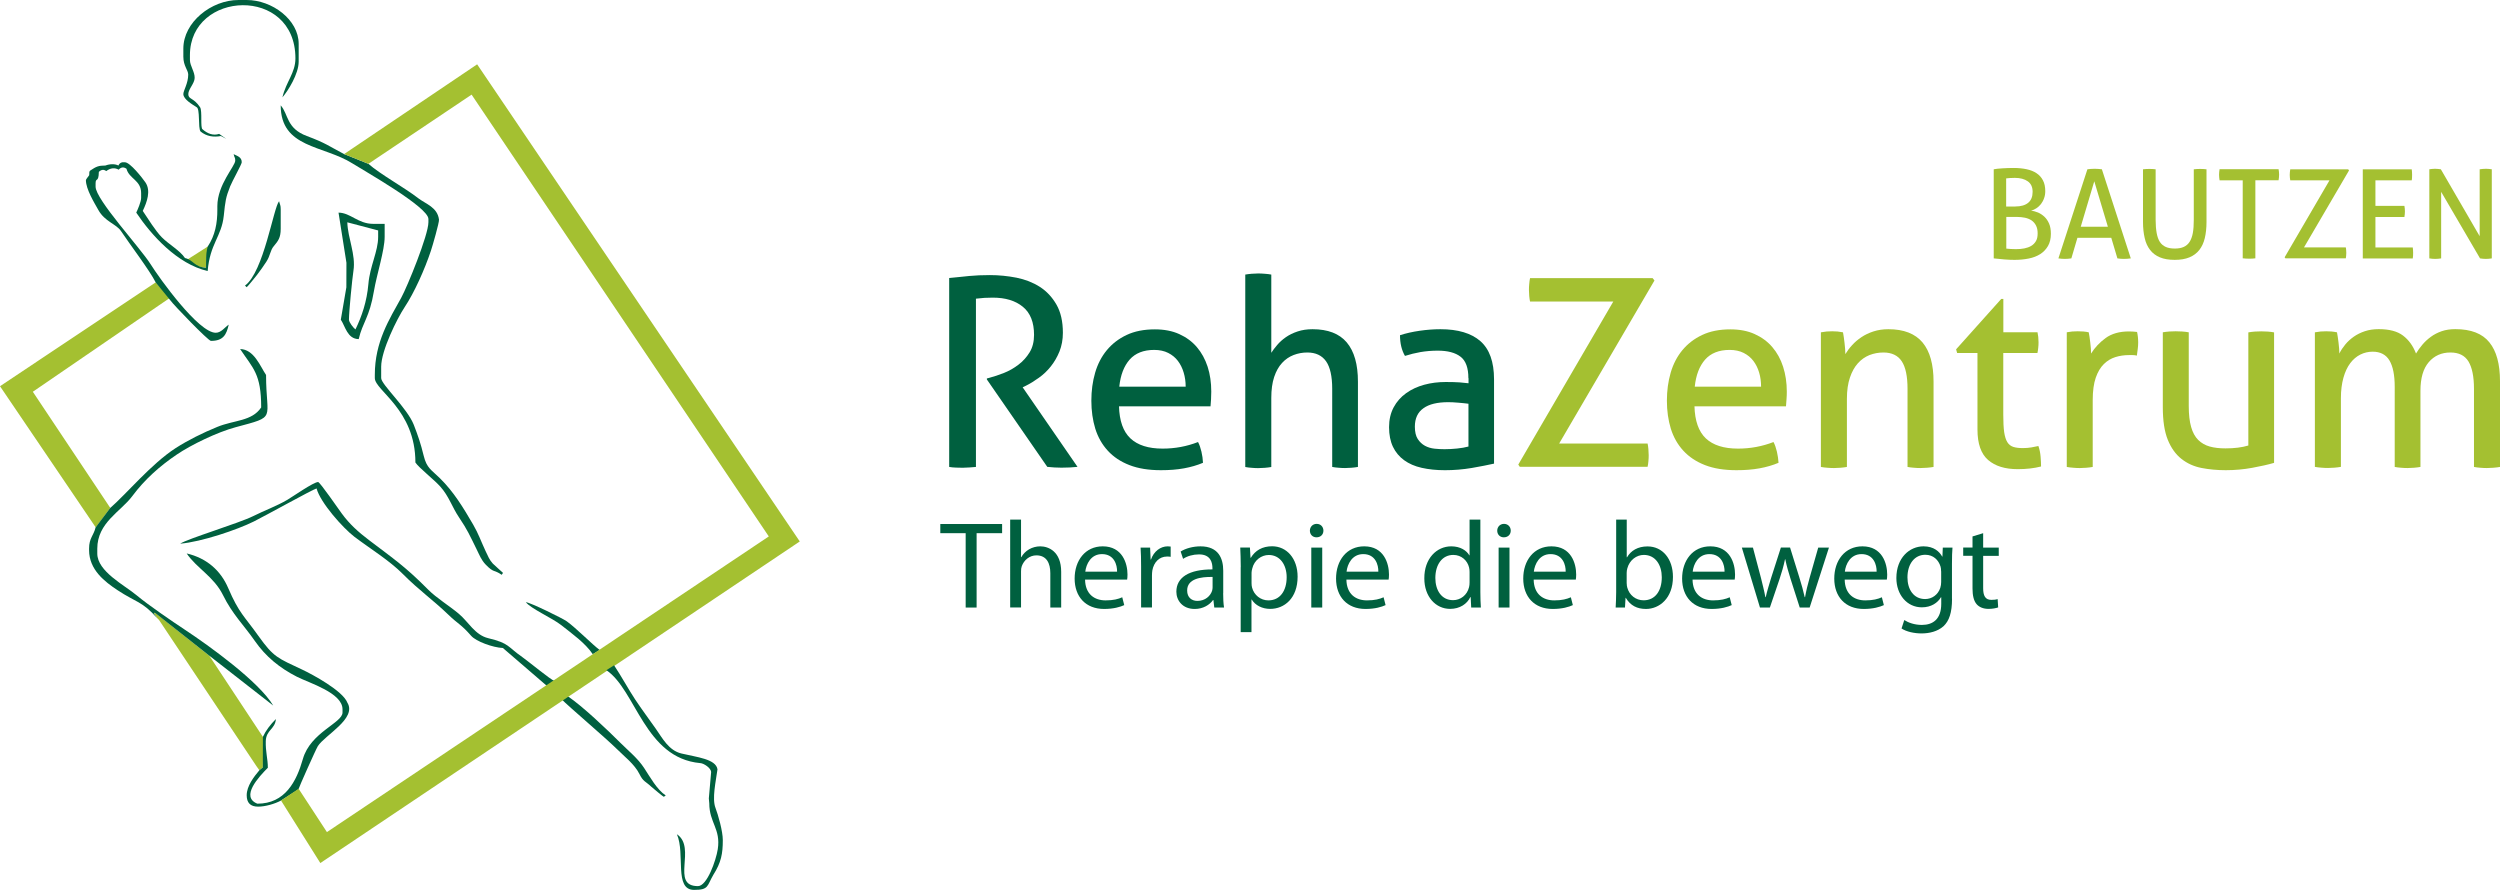 <svg xmlns:dc="http://purl.org/dc/elements/1.1/" xmlns:cc="http://creativecommons.org/ns#" xmlns:rdf="http://www.w3.org/1999/02/22-rdf-syntax-ns#" xmlns:svg="http://www.w3.org/2000/svg" xmlns="http://www.w3.org/2000/svg" xmlns:sodipodi="http://sodipodi.sourceforge.net/DTD/sodipodi-0.dtd" xmlns:inkscape="http://www.inkscape.org/namespaces/inkscape" id="Ebene_1" x="0px" y="0px" viewBox="0 0 338.16 120.37" xml:space="preserve" sodipodi:docname="Unbenannt-1.svg" width="338.16" height="120.37" inkscape:version="1.0.2 (e86c870879, 2021-01-15)"><defs id="defs151"></defs><style type="text/css" id="style2">	.st0{fill:#A4C031;}	.st1{fill:#00603F;}</style><g id="g78" transform="translate(-25.15,-28.44)">	<g id="g26">		<path class="st0" d="m 230.52,91.28 12.85,-22.05 h -11.26 c -0.05,-0.21 -0.08,-0.46 -0.11,-0.75 -0.02,-0.29 -0.04,-0.55 -0.04,-0.82 0,-0.26 0.01,-0.53 0.04,-0.82 0.02,-0.28 0.06,-0.54 0.11,-0.78 h 16.58 l 0.25,0.32 -12.89,22.05 h 11.96 c 0.05,0.21 0.08,0.47 0.11,0.76 0.02,0.3 0.04,0.57 0.04,0.83 0,0.26 -0.01,0.53 -0.04,0.82 -0.02,0.28 -0.06,0.53 -0.11,0.74 h -17.29 z" id="path4"></path>		<path class="st0" d="m 263.36,80.74 c 0,-0.66 -0.08,-1.3 -0.26,-1.9 -0.18,-0.61 -0.44,-1.13 -0.78,-1.58 -0.34,-0.45 -0.78,-0.81 -1.31,-1.08 -0.53,-0.27 -1.17,-0.41 -1.9,-0.41 -1.44,0 -2.55,0.44 -3.32,1.31 -0.77,0.88 -1.24,2.1 -1.4,3.66 z m -9.01,2.63 c 0.05,1.99 0.56,3.44 1.54,4.37 0.98,0.92 2.43,1.38 4.35,1.38 1.68,0 3.28,-0.3 4.8,-0.89 0.19,0.35 0.34,0.79 0.46,1.3 0.12,0.51 0.19,1.01 0.22,1.51 -0.78,0.33 -1.64,0.58 -2.58,0.75 -0.94,0.17 -1.97,0.25 -3.11,0.25 -1.66,0 -3.08,-0.23 -4.26,-0.69 -1.18,-0.46 -2.16,-1.11 -2.93,-1.95 -0.77,-0.84 -1.33,-1.83 -1.69,-2.98 -0.35,-1.15 -0.53,-2.41 -0.53,-3.78 0,-1.35 0.17,-2.61 0.51,-3.78 0.34,-1.17 0.87,-2.19 1.58,-3.05 0.71,-0.86 1.6,-1.55 2.68,-2.06 1.08,-0.51 2.35,-0.76 3.81,-0.76 1.26,0 2.36,0.21 3.3,0.64 0.95,0.43 1.74,1.01 2.38,1.76 0.64,0.75 1.13,1.63 1.46,2.66 0.33,1.03 0.5,2.15 0.5,3.36 0,0.33 -0.01,0.68 -0.04,1.05 -0.02,0.37 -0.05,0.68 -0.07,0.94 h -12.38 z" id="path6"></path>		<path class="st0" d="m 271.46,73.39 c 0.26,-0.05 0.51,-0.08 0.76,-0.11 0.25,-0.02 0.5,-0.03 0.76,-0.03 0.26,0 0.5,0.01 0.73,0.03 0.22,0.02 0.46,0.06 0.73,0.11 0.07,0.36 0.14,0.83 0.21,1.44 0.07,0.6 0.11,1.11 0.11,1.51 0.24,-0.4 0.54,-0.81 0.91,-1.21 0.36,-0.4 0.78,-0.76 1.26,-1.08 0.47,-0.32 1.02,-0.58 1.63,-0.78 0.62,-0.2 1.29,-0.3 2.02,-0.3 2.08,0 3.62,0.6 4.62,1.79 1,1.2 1.49,2.97 1.49,5.31 V 91.6 c -0.26,0.05 -0.56,0.08 -0.89,0.11 -0.33,0.02 -0.62,0.04 -0.89,0.04 -0.26,0 -0.55,-0.01 -0.87,-0.04 -0.32,-0.02 -0.61,-0.06 -0.87,-0.11 V 81.02 c 0,-1.68 -0.26,-2.92 -0.78,-3.71 -0.52,-0.79 -1.35,-1.19 -2.48,-1.19 -0.67,0 -1.29,0.12 -1.89,0.35 -0.59,0.24 -1.11,0.6 -1.56,1.1 -0.45,0.5 -0.81,1.14 -1.08,1.94 -0.27,0.79 -0.41,1.75 -0.41,2.86 v 9.23 c -0.26,0.05 -0.55,0.08 -0.87,0.11 -0.32,0.02 -0.61,0.04 -0.87,0.04 -0.26,0 -0.55,-0.01 -0.89,-0.04 -0.33,-0.02 -0.63,-0.06 -0.89,-0.11 V 73.39 Z" id="path8"></path>		<path class="st0" d="m 292.65,76.19 h -2.77 l -0.14,-0.5 6.11,-6.82 h 0.28 v 4.51 h 4.62 c 0.09,0.4 0.14,0.85 0.14,1.35 0,0.26 -0.01,0.51 -0.04,0.75 -0.02,0.24 -0.06,0.47 -0.11,0.71 h -4.62 v 8.31 c 0,1 0.04,1.79 0.12,2.38 0.09,0.59 0.23,1.05 0.43,1.37 0.2,0.32 0.47,0.53 0.81,0.64 0.34,0.11 0.77,0.16 1.29,0.16 0.4,0 0.78,-0.03 1.14,-0.09 0.36,-0.06 0.67,-0.13 0.96,-0.19 0.17,0.47 0.26,0.96 0.3,1.46 0.04,0.5 0.06,0.93 0.06,1.31 -0.47,0.12 -0.97,0.21 -1.49,0.27 -0.52,0.06 -1.08,0.09 -1.67,0.09 -1.71,0 -3.04,-0.41 -4,-1.24 -0.96,-0.83 -1.44,-2.2 -1.44,-4.12 V 76.19 Z" id="path10"></path>		<path class="st0" d="m 304.69,73.39 c 0.26,-0.05 0.51,-0.08 0.75,-0.11 0.24,-0.02 0.49,-0.03 0.75,-0.03 0.26,0 0.52,0.01 0.78,0.03 0.26,0.02 0.5,0.06 0.71,0.11 0.07,0.36 0.15,0.82 0.21,1.4 0.07,0.58 0.11,1.07 0.11,1.47 0.5,-0.81 1.16,-1.5 1.97,-2.1 0.82,-0.59 1.87,-0.89 3.14,-0.89 0.19,0 0.39,0.01 0.59,0.02 0.21,0.01 0.38,0.03 0.52,0.05 0.05,0.21 0.08,0.44 0.11,0.67 0.02,0.24 0.04,0.49 0.04,0.75 0,0.28 -0.02,0.58 -0.06,0.89 -0.03,0.31 -0.08,0.6 -0.12,0.89 -0.19,-0.05 -0.39,-0.07 -0.59,-0.07 h -0.48 c -0.64,0 -1.25,0.09 -1.83,0.27 -0.58,0.18 -1.1,0.49 -1.56,0.94 -0.46,0.45 -0.83,1.07 -1.1,1.85 -0.27,0.78 -0.41,1.79 -0.41,3.02 v 9.05 c -0.26,0.05 -0.55,0.08 -0.87,0.11 -0.32,0.02 -0.61,0.04 -0.87,0.04 -0.26,0 -0.55,-0.01 -0.87,-0.04 -0.32,-0.02 -0.62,-0.06 -0.9,-0.11 V 73.39 Z" id="path12"></path>		<path class="st0" d="m 317.69,73.39 c 0.26,-0.05 0.55,-0.08 0.89,-0.11 0.33,-0.02 0.62,-0.03 0.85,-0.03 0.26,0 0.56,0.01 0.89,0.03 0.33,0.02 0.63,0.06 0.89,0.11 v 9.98 c 0,1.14 0.11,2.08 0.32,2.82 0.21,0.75 0.53,1.33 0.96,1.76 0.43,0.42 0.95,0.72 1.56,0.89 0.61,0.17 1.33,0.25 2.13,0.25 1.21,0 2.24,-0.13 3.09,-0.39 V 73.4 c 0.26,-0.05 0.55,-0.08 0.87,-0.11 0.32,-0.02 0.61,-0.03 0.87,-0.03 0.26,0 0.55,0.01 0.87,0.03 0.32,0.02 0.61,0.06 0.87,0.11 v 17.65 c -0.83,0.24 -1.81,0.46 -2.96,0.67 -1.15,0.21 -2.34,0.32 -3.57,0.32 -1.16,0 -2.25,-0.1 -3.28,-0.3 -1.03,-0.2 -1.94,-0.61 -2.72,-1.23 -0.78,-0.61 -1.4,-1.48 -1.85,-2.59 -0.45,-1.11 -0.67,-2.58 -0.67,-4.4 V 73.39 Z" id="path14"></path>		<path class="st0" d="m 338.28,73.39 c 0.26,-0.05 0.51,-0.08 0.76,-0.11 0.25,-0.02 0.5,-0.03 0.76,-0.03 0.26,0 0.5,0.01 0.73,0.03 0.23,0.02 0.47,0.06 0.73,0.11 0.07,0.36 0.14,0.82 0.21,1.4 0.07,0.58 0.11,1.07 0.11,1.47 0.21,-0.43 0.48,-0.83 0.8,-1.22 0.32,-0.39 0.7,-0.74 1.14,-1.05 0.44,-0.31 0.94,-0.56 1.51,-0.75 0.57,-0.19 1.2,-0.28 1.88,-0.28 1.42,0 2.52,0.29 3.28,0.87 0.77,0.58 1.36,1.39 1.76,2.43 0.24,-0.4 0.53,-0.81 0.87,-1.21 0.34,-0.4 0.73,-0.76 1.15,-1.06 0.42,-0.31 0.91,-0.56 1.45,-0.75 0.55,-0.19 1.16,-0.28 1.85,-0.28 2.11,0 3.64,0.59 4.6,1.78 0.96,1.18 1.44,2.94 1.44,5.25 V 91.6 c -0.26,0.05 -0.56,0.08 -0.89,0.11 -0.33,0.02 -0.63,0.04 -0.89,0.04 -0.26,0 -0.55,-0.01 -0.87,-0.04 -0.32,-0.02 -0.61,-0.06 -0.87,-0.11 V 81.02 c 0,-1.63 -0.25,-2.86 -0.74,-3.68 -0.5,-0.82 -1.31,-1.22 -2.45,-1.22 -1.21,0 -2.18,0.44 -2.93,1.31 -0.75,0.88 -1.12,2.16 -1.12,3.87 v 10.3 c -0.26,0.05 -0.55,0.08 -0.87,0.11 -0.32,0.02 -0.61,0.04 -0.87,0.04 -0.26,0 -0.55,-0.01 -0.87,-0.04 -0.32,-0.02 -0.61,-0.06 -0.87,-0.11 V 80.77 c 0,-1.59 -0.24,-2.77 -0.71,-3.57 -0.47,-0.79 -1.23,-1.19 -2.27,-1.19 -0.59,0 -1.15,0.13 -1.67,0.39 -0.52,0.26 -0.98,0.65 -1.37,1.17 -0.39,0.52 -0.7,1.18 -0.92,1.97 -0.22,0.79 -0.34,1.71 -0.34,2.75 v 9.3 c -0.26,0.05 -0.55,0.08 -0.87,0.11 -0.32,0.02 -0.61,0.04 -0.87,0.04 -0.26,0 -0.56,-0.01 -0.89,-0.04 -0.33,-0.02 -0.63,-0.06 -0.89,-0.11 v -18.2 z" id="path16"></path>		<path class="st1" d="m 153.58,66.04 c 0.52,-0.05 0.99,-0.1 1.42,-0.14 0.43,-0.05 0.85,-0.09 1.26,-0.13 0.41,-0.04 0.84,-0.07 1.3,-0.09 0.45,-0.02 0.95,-0.03 1.49,-0.03 1.21,0 2.4,0.12 3.59,0.35 1.18,0.24 2.24,0.65 3.16,1.24 0.92,0.59 1.67,1.39 2.25,2.4 0.58,1.01 0.87,2.28 0.87,3.82 0,0.92 -0.16,1.76 -0.46,2.52 -0.31,0.76 -0.7,1.43 -1.17,2.02 -0.47,0.59 -1.01,1.11 -1.62,1.54 -0.61,0.44 -1.19,0.8 -1.76,1.08 l -0.43,0.21 7.42,10.76 c -0.64,0.07 -1.36,0.11 -2.17,0.11 -0.64,0 -1.28,-0.04 -1.92,-0.11 l -8.17,-11.82 v -0.14 l 0.28,-0.07 c 0.64,-0.17 1.31,-0.39 2.02,-0.67 0.71,-0.28 1.37,-0.66 1.97,-1.12 0.61,-0.46 1.11,-1.02 1.51,-1.67 0.4,-0.65 0.6,-1.44 0.6,-2.36 0,-1.71 -0.5,-2.97 -1.51,-3.8 -1.01,-0.83 -2.36,-1.24 -4.07,-1.24 -0.4,0 -0.77,0.01 -1.12,0.03 -0.34,0.02 -0.73,0.06 -1.16,0.11 V 91.6 c -0.26,0.02 -0.55,0.05 -0.87,0.07 -0.32,0.02 -0.62,0.04 -0.91,0.04 -0.28,0 -0.59,0 -0.92,-0.02 -0.33,-0.01 -0.64,-0.04 -0.92,-0.09 V 66.04 Z" id="path18"></path>		<path class="st1" d="m 185.53,80.74 c 0,-0.66 -0.09,-1.3 -0.27,-1.9 -0.18,-0.61 -0.44,-1.13 -0.78,-1.58 -0.34,-0.45 -0.78,-0.81 -1.31,-1.08 -0.53,-0.27 -1.17,-0.41 -1.9,-0.41 -1.44,0 -2.55,0.44 -3.32,1.31 -0.77,0.88 -1.24,2.1 -1.4,3.66 z m -9.02,2.63 c 0.05,1.99 0.56,3.44 1.55,4.37 0.98,0.92 2.43,1.38 4.35,1.38 1.68,0 3.28,-0.3 4.79,-0.89 0.19,0.35 0.34,0.79 0.46,1.3 0.12,0.51 0.19,1.01 0.21,1.51 -0.78,0.33 -1.64,0.58 -2.58,0.75 -0.93,0.17 -1.97,0.25 -3.11,0.25 -1.66,0 -3.08,-0.23 -4.26,-0.69 -1.19,-0.46 -2.16,-1.11 -2.93,-1.95 -0.77,-0.84 -1.33,-1.83 -1.69,-2.98 -0.35,-1.15 -0.53,-2.41 -0.53,-3.78 0,-1.35 0.17,-2.61 0.51,-3.78 0.34,-1.17 0.87,-2.19 1.58,-3.05 0.71,-0.86 1.6,-1.55 2.68,-2.06 1.08,-0.51 2.35,-0.76 3.82,-0.76 1.25,0 2.36,0.21 3.3,0.64 0.95,0.43 1.74,1.01 2.38,1.76 0.64,0.75 1.12,1.63 1.46,2.66 0.33,1.03 0.49,2.15 0.49,3.36 0,0.33 -0.01,0.68 -0.03,1.05 -0.02,0.37 -0.05,0.68 -0.07,0.94 h -12.38 z" id="path20"></path>		<path class="st1" d="m 193.59,65.58 c 0.26,-0.05 0.55,-0.08 0.87,-0.11 0.32,-0.02 0.61,-0.04 0.87,-0.04 0.26,0 0.55,0.01 0.89,0.04 0.33,0.02 0.63,0.06 0.89,0.11 v 10.58 c 0.21,-0.33 0.48,-0.69 0.8,-1.06 0.32,-0.38 0.71,-0.73 1.17,-1.05 0.46,-0.32 0.99,-0.58 1.6,-0.78 0.6,-0.2 1.27,-0.3 2.01,-0.3 2.08,0 3.63,0.6 4.63,1.79 1.01,1.2 1.51,2.97 1.51,5.31 V 91.6 c -0.26,0.05 -0.55,0.08 -0.87,0.11 -0.32,0.02 -0.61,0.04 -0.87,0.04 -0.26,0 -0.55,-0.01 -0.87,-0.04 -0.32,-0.02 -0.61,-0.06 -0.87,-0.11 V 81.02 c 0,-1.68 -0.28,-2.92 -0.83,-3.71 -0.56,-0.79 -1.4,-1.19 -2.54,-1.19 -0.64,0 -1.25,0.11 -1.85,0.34 -0.59,0.23 -1.11,0.58 -1.56,1.07 -0.45,0.48 -0.81,1.12 -1.07,1.9 -0.26,0.78 -0.39,1.73 -0.39,2.84 v 9.34 c -0.26,0.05 -0.56,0.08 -0.89,0.11 -0.33,0.02 -0.63,0.04 -0.89,0.04 -0.24,0 -0.52,-0.01 -0.85,-0.04 -0.33,-0.02 -0.63,-0.06 -0.89,-0.11 z" id="path22"></path>		<path class="st1" d="m 223.77,83.05 c -0.35,-0.05 -0.8,-0.09 -1.35,-0.14 -0.54,-0.05 -1.01,-0.07 -1.38,-0.07 -1.47,0 -2.59,0.27 -3.35,0.82 -0.77,0.54 -1.16,1.37 -1.16,2.49 0,0.71 0.13,1.27 0.39,1.67 0.26,0.4 0.59,0.71 0.98,0.92 0.39,0.21 0.82,0.34 1.3,0.39 0.47,0.05 0.92,0.07 1.35,0.07 0.54,0 1.11,-0.03 1.69,-0.09 0.58,-0.06 1.09,-0.15 1.54,-0.27 v -5.79 z m 0,-3.45 c 0,-1.4 -0.35,-2.37 -1.06,-2.91 -0.71,-0.55 -1.74,-0.82 -3.09,-0.82 -0.83,0 -1.6,0.07 -2.32,0.19 -0.72,0.13 -1.43,0.3 -2.11,0.52 -0.45,-0.78 -0.67,-1.71 -0.67,-2.8 0.8,-0.26 1.69,-0.46 2.66,-0.6 0.97,-0.14 1.91,-0.21 2.81,-0.21 2.37,0 4.17,0.54 5.4,1.61 1.23,1.08 1.85,2.8 1.85,5.17 v 11.4 c -0.83,0.19 -1.83,0.38 -3.02,0.59 -1.19,0.2 -2.39,0.3 -3.62,0.3 -1.16,0 -2.21,-0.11 -3.14,-0.32 -0.94,-0.21 -1.73,-0.56 -2.38,-1.03 -0.65,-0.47 -1.16,-1.08 -1.51,-1.81 -0.35,-0.73 -0.53,-1.62 -0.53,-2.66 0,-1.02 0.21,-1.91 0.62,-2.68 0.41,-0.77 0.98,-1.41 1.69,-1.92 0.71,-0.51 1.53,-0.89 2.45,-1.14 0.92,-0.25 1.89,-0.37 2.91,-0.37 0.76,0 1.38,0.02 1.86,0.05 0.48,0.04 0.89,0.08 1.22,0.12 V 79.6 Z" id="path24"></path>	</g>	<polygon class="st1" points="157.25,110.62 155.77,110.62 155.77,100.56 152.34,100.56 152.34,99.32 160.7,99.32 160.7,100.56 157.25,100.56 " id="polygon28"></polygon>	<g id="g76">		<path class="st1" d="m 161.79,98.72 h 1.47 v 5.08 h 0.04 c 0.23,-0.42 0.6,-0.8 1.05,-1.06 0.44,-0.25 0.96,-0.4 1.51,-0.4 1.09,0 2.83,0.67 2.83,3.45 v 4.83 h -1.47 v -4.66 c 0,-1.31 -0.49,-2.4 -1.88,-2.4 -0.96,0 -1.69,0.67 -1.98,1.46 -0.08,0.22 -0.1,0.44 -0.1,0.7 v 4.89 h -1.47 z" id="path30"></path>		<path class="st1" d="m 176.25,105.77 c 0.02,-0.92 -0.39,-2.38 -2.04,-2.38 -1.51,0 -2.14,1.36 -2.26,2.38 z m -4.33,1.06 c 0.03,2 1.29,2.82 2.78,2.82 1.06,0 1.71,-0.18 2.25,-0.42 l 0.27,1.06 c -0.52,0.24 -1.43,0.52 -2.72,0.52 -2.5,0 -3.99,-1.66 -3.99,-4.11 0,-2.45 1.44,-4.36 3.8,-4.36 2.66,0 3.35,2.31 3.35,3.81 0,0.3 -0.02,0.52 -0.05,0.69 h -5.69 z" id="path32"></path>		<path class="st1" d="m 179.5,105.04 c 0,-0.96 -0.02,-1.78 -0.07,-2.53 h 1.29 l 0.07,1.61 h 0.05 c 0.37,-1.09 1.27,-1.78 2.26,-1.78 0.15,0 0.27,0.02 0.4,0.03 v 1.39 c -0.15,-0.04 -0.3,-0.04 -0.5,-0.04 -1.04,0 -1.78,0.77 -1.98,1.88 -0.03,0.2 -0.05,0.46 -0.05,0.69 v 4.32 h -1.47 z" id="path34"></path>		<path class="st1" d="m 189.17,106.48 c -1.61,-0.03 -3.44,0.25 -3.44,1.83 0,0.97 0.64,1.41 1.38,1.41 1.07,0 1.76,-0.67 1.99,-1.36 0.05,-0.17 0.07,-0.34 0.07,-0.47 z m 1.43,2.2 c 0,0.7 0.03,1.39 0.12,1.94 h -1.32 l -0.12,-1.02 h -0.05 c -0.45,0.64 -1.32,1.21 -2.48,1.21 -1.64,0 -2.48,-1.15 -2.48,-2.33 0,-1.96 1.74,-3.03 4.88,-3.02 v -0.17 c 0,-0.65 -0.18,-1.88 -1.84,-1.86 -0.77,0 -1.56,0.22 -2.13,0.6 l -0.33,-0.99 c 0.67,-0.42 1.66,-0.7 2.68,-0.7 2.48,0 3.08,1.69 3.08,3.3 v 3.04 z" id="path36"></path>		<path class="st1" d="m 194.44,107.32 c 0,0.22 0.02,0.42 0.07,0.6 0.27,1.02 1.16,1.73 2.21,1.73 1.56,0 2.47,-1.28 2.47,-3.14 0,-1.61 -0.86,-3 -2.42,-3 -1,0 -1.96,0.7 -2.23,1.81 -0.05,0.18 -0.1,0.4 -0.1,0.59 z m -1.46,-2.17 c 0,-1.04 -0.04,-1.88 -0.07,-2.65 h 1.31 l 0.08,1.39 h 0.04 c 0.59,-0.99 1.56,-1.56 2.88,-1.56 1.98,0 3.45,1.66 3.45,4.11 0,2.92 -1.79,4.36 -3.71,4.36 -1.07,0 -2.01,-0.47 -2.5,-1.27 h -0.03 v 4.41 h -1.46 v -8.79 z" id="path38"></path>		<path class="st1" d="M 202.52,102.51 H 204 v 8.11 h -1.48 z m 1.64,-2.29 c 0,0.5 -0.35,0.9 -0.94,0.9 -0.54,0 -0.89,-0.4 -0.89,-0.9 0,-0.5 0.37,-0.92 0.92,-0.92 0.55,0 0.91,0.41 0.91,0.92" id="path40"></path>		<path class="st1" d="m 211.59,105.77 c 0.02,-0.92 -0.39,-2.38 -2.04,-2.38 -1.51,0 -2.15,1.36 -2.26,2.38 z m -4.32,1.06 c 0.03,2 1.29,2.82 2.78,2.82 1.06,0 1.71,-0.18 2.25,-0.42 l 0.27,1.06 c -0.52,0.24 -1.42,0.52 -2.71,0.52 -2.5,0 -3.99,-1.66 -3.99,-4.11 0,-2.45 1.44,-4.36 3.81,-4.36 2.66,0 3.35,2.31 3.35,3.81 0,0.3 -0.02,0.52 -0.05,0.69 h -5.71 z" id="path42"></path>		<path class="st1" d="m 223.93,105.81 c 0,-0.19 -0.02,-0.44 -0.07,-0.62 -0.22,-0.92 -1.02,-1.69 -2.13,-1.69 -1.53,0 -2.43,1.34 -2.43,3.12 0,1.64 0.82,3 2.4,3 0.99,0 1.9,-0.67 2.16,-1.76 0.05,-0.2 0.07,-0.4 0.07,-0.64 z m 1.46,-7.09 v 9.81 c 0,0.72 0.03,1.54 0.07,2.09 h -1.31 l -0.07,-1.41 h -0.05 c -0.43,0.91 -1.41,1.59 -2.73,1.59 -1.96,0 -3.49,-1.66 -3.49,-4.12 -0.02,-2.7 1.68,-4.34 3.64,-4.34 1.26,0 2.08,0.58 2.45,1.22 h 0.03 v -4.84 z" id="path44"></path>		<path class="st1" d="m 227.86,102.51 h 1.47 v 8.11 h -1.47 z m 1.64,-2.29 c 0,0.5 -0.35,0.9 -0.94,0.9 -0.54,0 -0.89,-0.4 -0.89,-0.9 0,-0.5 0.37,-0.92 0.92,-0.92 0.54,0 0.91,0.41 0.91,0.92" id="path46"></path>		<path class="st1" d="m 236.93,105.77 c 0.02,-0.92 -0.39,-2.38 -2.05,-2.38 -1.51,0 -2.14,1.36 -2.26,2.38 z m -4.33,1.06 c 0.03,2 1.29,2.82 2.78,2.82 1.06,0 1.71,-0.18 2.25,-0.42 l 0.27,1.06 c -0.52,0.24 -1.42,0.52 -2.72,0.52 -2.5,0 -3.99,-1.66 -3.99,-4.11 0,-2.45 1.44,-4.36 3.81,-4.36 2.67,0 3.35,2.31 3.35,3.81 0,0.3 -0.02,0.52 -0.05,0.69 h -5.7 z" id="path48"></path>		<path class="st1" d="m 245.19,107.37 c 0,0.18 0.02,0.37 0.07,0.54 0.27,1.02 1.14,1.73 2.21,1.73 1.56,0 2.46,-1.26 2.46,-3.12 0,-1.63 -0.84,-3.02 -2.43,-3.02 -0.99,0 -1.93,0.7 -2.23,1.81 -0.05,0.18 -0.09,0.39 -0.09,0.62 v 1.44 z m -1.46,-8.65 h 1.46 v 5.1 h 0.04 c 0.52,-0.9 1.46,-1.47 2.77,-1.47 2.03,0 3.44,1.68 3.44,4.12 0,2.9 -1.84,4.34 -3.65,4.34 -1.18,0 -2.11,-0.45 -2.73,-1.51 h -0.03 l -0.08,1.32 h -1.26 c 0.03,-0.55 0.07,-1.37 0.07,-2.09 v -9.81 z" id="path50"></path>		<path class="st1" d="m 258.42,105.77 c 0.02,-0.92 -0.39,-2.38 -2.05,-2.38 -1.51,0 -2.15,1.36 -2.26,2.38 z m -4.33,1.06 c 0.03,2 1.29,2.82 2.78,2.82 1.06,0 1.71,-0.18 2.25,-0.42 l 0.27,1.06 c -0.52,0.24 -1.43,0.52 -2.72,0.52 -2.5,0 -3.99,-1.66 -3.99,-4.11 0,-2.45 1.44,-4.36 3.81,-4.36 2.67,0 3.35,2.31 3.35,3.81 0,0.3 -0.02,0.52 -0.05,0.69 h -5.7 z" id="path52"></path>		<path class="st1" d="m 262.26,102.51 1.09,4.12 c 0.22,0.91 0.44,1.74 0.59,2.58 h 0.05 c 0.18,-0.82 0.46,-1.69 0.72,-2.57 l 1.33,-4.14 h 1.24 l 1.26,4.06 c 0.3,0.97 0.54,1.83 0.72,2.65 h 0.05 c 0.14,-0.82 0.35,-1.68 0.62,-2.63 l 1.16,-4.07 h 1.45 l -2.61,8.11 h -1.34 l -1.24,-3.87 c -0.28,-0.91 -0.52,-1.71 -0.72,-2.67 h -0.03 c -0.2,0.97 -0.45,1.81 -0.74,2.68 l -1.31,3.86 h -1.34 l -2.45,-8.11 z" id="path54"></path>		<path class="st1" d="m 278.99,105.77 c 0.02,-0.92 -0.39,-2.38 -2.04,-2.38 -1.51,0 -2.15,1.36 -2.26,2.38 z m -4.32,1.06 c 0.03,2 1.29,2.82 2.78,2.82 1.06,0 1.71,-0.18 2.25,-0.42 l 0.27,1.06 c -0.52,0.24 -1.43,0.52 -2.72,0.52 -2.5,0 -3.99,-1.66 -3.99,-4.11 0,-2.45 1.44,-4.36 3.81,-4.36 2.67,0 3.35,2.31 3.35,3.81 0,0.3 -0.02,0.52 -0.05,0.69 h -5.7 z" id="path56"></path>		<path class="st1" d="m 287.71,105.71 c 0,-0.25 -0.02,-0.47 -0.08,-0.65 -0.27,-0.87 -0.97,-1.58 -2.06,-1.58 -1.41,0 -2.41,1.19 -2.41,3.07 0,1.59 0.82,2.92 2.39,2.92 0.92,0 1.74,-0.57 2.05,-1.51 0.08,-0.25 0.12,-0.54 0.12,-0.79 v -1.46 z m 1.48,3.72 c 0,1.88 -0.39,3 -1.16,3.72 -0.81,0.72 -1.94,0.97 -2.97,0.97 -0.97,0 -2.05,-0.23 -2.7,-0.67 l 0.37,-1.14 c 0.54,0.35 1.38,0.66 2.38,0.66 1.51,0 2.62,-0.79 2.62,-2.85 v -0.89 h -0.04 c -0.44,0.75 -1.32,1.36 -2.58,1.36 -2.01,0 -3.45,-1.71 -3.45,-3.96 0,-2.75 1.79,-4.29 3.67,-4.29 1.41,0 2.16,0.72 2.53,1.39 h 0.03 l 0.05,-1.22 h 1.31 c -0.05,0.57 -0.07,1.24 -0.07,2.21 v 4.71 z" id="path58"></path>		<path class="st1" d="m 293.4,100.56 v 1.95 h 2.11 v 1.12 H 293.4 V 108 c 0,1.01 0.28,1.58 1.1,1.58 0.4,0 0.64,-0.03 0.86,-0.1 l 0.07,1.12 c -0.29,0.1 -0.74,0.2 -1.31,0.2 -0.69,0 -1.24,-0.23 -1.59,-0.62 -0.4,-0.45 -0.57,-1.18 -0.57,-2.13 v -4.43 h -1.26 v -1.12 h 1.26 V 101 Z" id="path60"></path>		<path class="st0" d="m 296.53,62.07 c 0.16,0.02 0.36,0.04 0.6,0.05 0.24,0.01 0.47,0.02 0.71,0.02 0.41,0 0.79,-0.03 1.13,-0.1 0.35,-0.07 0.66,-0.18 0.93,-0.34 0.27,-0.16 0.48,-0.38 0.64,-0.65 0.16,-0.27 0.23,-0.62 0.23,-1.05 0,-0.41 -0.07,-0.76 -0.22,-1.05 -0.14,-0.28 -0.34,-0.51 -0.59,-0.69 -0.25,-0.17 -0.55,-0.29 -0.9,-0.37 -0.35,-0.07 -0.72,-0.11 -1.12,-0.11 h -1.41 z m 1.22,-5.7 c 0.76,0 1.34,-0.17 1.74,-0.5 0.4,-0.33 0.6,-0.82 0.6,-1.48 0,-0.64 -0.21,-1.11 -0.65,-1.42 -0.43,-0.31 -1.02,-0.47 -1.75,-0.47 -0.22,0 -0.44,0.01 -0.65,0.02 -0.21,0.01 -0.39,0.03 -0.53,0.05 v 3.81 h 1.24 z m -2.92,-5.03 c 0.28,-0.06 0.67,-0.1 1.17,-0.13 0.5,-0.03 1.01,-0.05 1.53,-0.05 0.64,0 1.22,0.06 1.74,0.17 0.52,0.11 0.98,0.29 1.35,0.54 0.38,0.25 0.67,0.58 0.87,0.97 0.21,0.4 0.31,0.88 0.31,1.45 0,0.35 -0.05,0.67 -0.16,0.96 -0.1,0.3 -0.25,0.56 -0.42,0.79 -0.18,0.23 -0.39,0.42 -0.62,0.57 -0.23,0.15 -0.47,0.26 -0.72,0.33 0.31,0.03 0.63,0.12 0.95,0.25 0.32,0.14 0.6,0.33 0.86,0.57 0.26,0.25 0.47,0.56 0.63,0.93 0.16,0.37 0.24,0.83 0.24,1.37 0,0.65 -0.13,1.2 -0.39,1.65 -0.26,0.45 -0.61,0.82 -1.05,1.1 -0.44,0.28 -0.96,0.48 -1.56,0.6 -0.6,0.12 -1.24,0.18 -1.92,0.18 -0.43,0 -0.89,-0.02 -1.39,-0.06 -0.5,-0.04 -0.98,-0.09 -1.42,-0.14 z" id="path62"></path>		<path class="st0" d="m 306.6,59.11 h 3.67 l -1.84,-6.15 z m 4.13,1.5 h -4.58 l -0.82,2.78 c -0.15,0.02 -0.29,0.04 -0.44,0.05 -0.15,0.01 -0.29,0.02 -0.44,0.02 -0.15,0 -0.31,-0.01 -0.46,-0.02 -0.15,-0.01 -0.29,-0.03 -0.41,-0.05 l 3.92,-12.05 c 0.15,-0.02 0.3,-0.04 0.47,-0.05 0.17,-0.01 0.34,-0.02 0.52,-0.02 0.16,0 0.32,0.01 0.49,0.02 0.16,0.01 0.33,0.03 0.48,0.05 l 3.91,12.05 c -0.13,0.02 -0.28,0.04 -0.45,0.05 -0.17,0.01 -0.33,0.02 -0.49,0.02 -0.14,0 -0.29,-0.01 -0.45,-0.02 -0.15,-0.01 -0.29,-0.03 -0.42,-0.05 z" id="path64"></path>		<path class="st0" d="m 315.02,51.34 c 0.27,-0.03 0.56,-0.05 0.87,-0.05 0.31,0 0.58,0.02 0.84,0.05 v 6.84 c 0,0.69 0.05,1.29 0.14,1.78 0.09,0.49 0.23,0.89 0.43,1.2 0.2,0.31 0.47,0.53 0.8,0.68 0.33,0.15 0.74,0.22 1.22,0.22 0.48,0 0.88,-0.07 1.21,-0.22 0.32,-0.14 0.59,-0.37 0.79,-0.68 0.2,-0.31 0.35,-0.71 0.44,-1.2 0.09,-0.49 0.13,-1.08 0.13,-1.78 v -6.84 c 0.28,-0.03 0.56,-0.05 0.85,-0.05 0.31,0 0.61,0.02 0.87,0.05 v 7.14 c 0,0.8 -0.08,1.53 -0.23,2.16 -0.15,0.64 -0.4,1.17 -0.74,1.61 -0.34,0.43 -0.78,0.77 -1.34,1 -0.55,0.23 -1.21,0.34 -1.99,0.34 -0.79,0 -1.45,-0.11 -2,-0.34 -0.55,-0.23 -0.99,-0.56 -1.33,-1 -0.34,-0.44 -0.59,-0.97 -0.73,-1.61 -0.15,-0.64 -0.23,-1.36 -0.23,-2.16 z" id="path66"></path>		<path class="st0" d="m 328.51,52.83 h -3.13 c -0.02,-0.11 -0.04,-0.23 -0.05,-0.37 -0.01,-0.13 -0.02,-0.26 -0.02,-0.39 0,-0.12 0.01,-0.25 0.02,-0.38 0.01,-0.13 0.03,-0.25 0.05,-0.36 h 7.98 c 0.02,0.11 0.04,0.23 0.05,0.35 0.01,0.12 0.02,0.25 0.02,0.37 0,0.12 0,0.25 -0.02,0.39 -0.01,0.14 -0.03,0.26 -0.05,0.38 h -3.14 v 10.56 c -0.25,0.04 -0.53,0.05 -0.84,0.05 -0.31,0 -0.6,-0.02 -0.87,-0.05 z" id="path68"></path>		<path class="st0" d="m 334.18,63.24 6.07,-10.41 h -5.31 c -0.02,-0.1 -0.04,-0.22 -0.05,-0.35 -0.01,-0.14 -0.02,-0.26 -0.02,-0.38 0,-0.12 0.01,-0.25 0.02,-0.39 0.01,-0.13 0.03,-0.26 0.05,-0.37 h 7.83 l 0.12,0.15 -6.09,10.41 h 5.65 c 0.03,0.1 0.04,0.22 0.05,0.36 0.01,0.14 0.02,0.27 0.02,0.39 0,0.12 -0.01,0.25 -0.02,0.38 -0.01,0.13 -0.02,0.25 -0.05,0.35 h -8.17 z" id="path70"></path>		<path class="st0" d="m 344.75,51.34 h 6.62 c 0.03,0.22 0.05,0.47 0.05,0.74 0,0.12 0,0.25 -0.01,0.38 0,0.13 -0.02,0.26 -0.04,0.37 h -4.91 v 3.46 h 3.92 c 0.02,0.11 0.04,0.23 0.05,0.36 0.01,0.13 0.02,0.25 0.02,0.38 0,0.12 -0.01,0.25 -0.02,0.39 -0.01,0.13 -0.03,0.26 -0.05,0.37 h -3.92 v 4.12 h 5.05 c 0.03,0.22 0.05,0.47 0.05,0.74 0,0.12 0,0.25 -0.01,0.38 -0.01,0.13 -0.02,0.26 -0.04,0.37 h -6.76 z" id="path72"></path>		<path class="st0" d="m 353.73,51.34 c 0.12,-0.02 0.25,-0.04 0.4,-0.05 0.14,-0.01 0.27,-0.02 0.39,-0.02 0.12,0 0.25,0.01 0.39,0.02 0.14,0.01 0.27,0.03 0.4,0.05 l 5.25,9.05 v -9.05 c 0.13,-0.02 0.27,-0.04 0.42,-0.05 0.15,-0.01 0.29,-0.02 0.44,-0.02 0.12,0 0.25,0.01 0.39,0.02 0.14,0.01 0.27,0.03 0.39,0.05 v 12.05 c -0.12,0.02 -0.26,0.04 -0.4,0.05 -0.14,0.01 -0.27,0.02 -0.4,0.02 -0.12,0 -0.25,-0.01 -0.39,-0.02 -0.14,-0.01 -0.27,-0.03 -0.4,-0.05 l -5.26,-9 v 9 c -0.12,0.02 -0.25,0.04 -0.39,0.05 -0.14,0.01 -0.28,0.02 -0.41,0.02 -0.14,0 -0.29,-0.01 -0.42,-0.02 -0.14,-0.01 -0.27,-0.03 -0.38,-0.05 V 51.34 Z" id="path74"></path>	</g></g><g id="g116" transform="translate(-25.15,-28.44)">	<polygon class="st0" points="60.71,128.11 53.46,117.13 46.12,111.32 45.96,111.38 46.44,112.08 46.66,112.3 59.83,132.06 60.23,132.62 60.7,132.26 60.78,128.54 " id="polygon80"></polygon>	<g id="g84">		<path class="st0" d="m 50.38,63.62 c 0.77,0.59 1.56,0.94 2.65,1.03 v -0.66 c 0,-1.1 0.43,-1.75 0.22,-2.2 z" id="path82"></path>	</g>	<polygon class="st0" points="38.1,99.78 40.07,97.15 29.59,81.43 48.19,68.69 46.22,66.63 25.15,80.68 " id="polygon86"></polygon>	<g id="g108">		<path class="st1" d="m 49.95,35.01 v 1.1 c 0,1.26 0.66,1.81 0.66,2.42 0,1.18 -0.66,2.16 -0.66,2.63 0,0.73 1.26,1.42 1.76,1.76 0.55,0.15 0.19,2.84 0.57,3.31 0.83,0.67 1.76,0.79 2.75,0.61 l 0.72,0.38 -0.96,-0.67 c -0.81,0.27 -1.59,-0.04 -2.24,-0.62 -0.33,-0.16 -0.01,-2.5 -0.34,-2.99 -0.89,-1.33 -1.59,-1.03 -1.59,-1.77 0,-0.68 0.85,-1.44 0.86,-2.19 0.02,-0.83 -0.64,-1.64 -0.64,-2.42 V 35.9 c 0,-8.74 14.27,-9.42 14.27,0.44 0,1.96 -1.26,3.14 -1.76,5.27 0.77,-0.89 2.2,-3.18 2.2,-4.83 v -2.41 c 0,-3.27 -3.6,-5.93 -7.03,-5.93 h -1.1 c -3.67,-0.01 -7.47,3 -7.47,6.57" id="path88"></path>		<path class="st1" d="m 53.24,61.8 c -0.14,0.5 -0.22,1.1 -0.22,2.2 v 0.66 c -1.67,-0.14 -1.67,-1.04 -2.85,-1.32 -0.69,-1.03 -2.15,-1.82 -3.13,-2.8 -0.83,-0.83 -1.91,-2.57 -2.58,-3.57 0.57,-1.19 1.13,-2.73 0.36,-3.86 -0.42,-0.61 -2.08,-2.72 -2.77,-2.72 -0.43,-0.06 -0.73,0.09 -0.88,0.44 -0.45,-0.24 -1.17,-0.23 -1.76,0 -0.94,0 -1.25,0.14 -2.04,0.67 -0.23,0.17 -0.1,0.43 -0.16,0.65 -0.12,0.18 -0.44,0.54 -0.44,0.66 0,1.21 1.13,3.05 1.68,4.03 0.88,1.59 2.43,1.89 3.07,2.86 1.16,1.75 3.9,5.35 4.69,6.94 l 1.98,2.42 c 0.39,0.58 5.13,5.49 5.49,5.49 1.69,0 2.1,-0.85 2.41,-2.2 -0.52,0.35 -1.02,1.1 -1.76,1.1 -2.32,0 -7.58,-7.31 -8.82,-9.29 -1.4,-2.22 -7.43,-8.73 -7.43,-10.47 v -0.44 c 0,-0.85 0.41,-0.04 0.44,-1.56 0.33,-0.32 0.67,-0.36 1,-0.11 0.58,-0.43 1.14,-0.49 1.68,-0.19 0.35,-0.38 0.7,-0.38 1.06,-0.12 0.36,1.37 1.98,1.53 1.98,3.29 v 0.66 c 0,0.5 -0.47,1.59 -0.66,1.98 2.05,3.06 5.55,6.95 9.66,7.9 0.31,-3.72 1.88,-4.64 2.18,-7.48 0.21,-2 0.26,-2.45 0.86,-3.97 0.26,-0.67 1.57,-2.99 1.57,-3.26 0,-0.72 -0.62,-0.85 -1.1,-1.1 0.14,0.59 0.22,0.41 0.22,0.88 0,0.73 -2.42,3.25 -2.42,6.15 v 0.44 c 0.01,1.87 -0.3,3.53 -1.31,5.04" id="path90"></path>		<path class="st1" d="m 58.29,67.07 0.22,0.22 c 0.04,0.03 1.25,-1.45 1.41,-1.67 0.5,-0.67 0.82,-1.1 1.27,-1.8 0.53,-0.81 0.5,-1.5 0.99,-2.08 0.58,-0.7 0.94,-1.11 0.94,-2.35 v -2.63 c 0,-0.59 -0.1,-0.6 -0.22,-1.1 -0.76,0.87 -2.08,9.56 -4.61,11.41" id="path92"></path>		<path class="st1" d="m 72.13,58.51 4.17,1.1 v 0.88 c 0,1.95 -1.12,3.96 -1.32,6.36 -0.21,2.4 -0.89,4.37 -1.75,6.15 -0.26,-0.19 -0.88,-0.96 -0.88,-1.32 0,-1.08 0.44,-5.52 0.61,-6.63 0.34,-2.16 -0.77,-4.39 -0.83,-6.54 M 72.01,63.98 72,67.3 71.25,71.68 c 0.62,0.93 0.88,2.6 2.42,2.63 0.53,-2.29 1.46,-2.91 2.06,-6.5 0.38,-2.24 1.45,-5.52 1.45,-7.33 v -1.76 h -1.54 c -2.06,0 -3.07,-1.5 -4.7,-1.52 z" id="path94"></path>		<path class="st1" d="m 74.98,50.6 -3.29,-1.32 c -2.07,-1.09 -2.48,-1.49 -5.03,-2.44 -2.8,-1.04 -2.47,-2.93 -3.54,-4.15 0,5.8 5.76,5.37 9.71,7.86 1.67,1.05 10.27,5.91 10.27,7.51 v 0.44 c 0,1.74 -2.86,8.72 -3.66,10.18 -1.63,2.96 -3.59,5.99 -3.59,10.46 v 0.44 c 0,1.69 5.49,4.24 5.49,11.42 0.49,0.73 2.52,2.31 3.35,3.24 1.2,1.33 1.59,2.77 2.58,4.23 1.1,1.63 1.41,2.36 2.34,4.25 0.41,0.83 0.64,1.46 1.22,2.07 1.15,1.2 1.11,0.65 2.18,1.4 l 0.18,-0.26 c 0.01,-0.01 -1.22,-1.08 -1.38,-1.26 -0.46,-0.5 -0.66,-1.02 -0.97,-1.67 -0.62,-1.32 -0.96,-2.35 -1.68,-3.59 -1.37,-2.35 -2.63,-4.43 -4.49,-6.27 -1.15,-1.14 -1.8,-1.36 -2.21,-3.06 -0.4,-1.66 -0.8,-2.79 -1.33,-4.16 -0.89,-2.29 -4.42,-5.47 -4.42,-6.34 v -1.54 c 0,-2.18 2.17,-6.54 3.16,-8.03 1.33,-2 2.73,-5.14 3.56,-7.63 0.22,-0.65 1.15,-3.88 1.1,-4.23 -0.21,-1.68 -1.76,-2.1 -2.81,-2.9 -1.92,-1.48 -5.08,-3.2 -6.74,-4.65" id="path96"></path>		<path class="st1" d="m 105.33,116.93 0.94,-0.57 c -0.96,-0.7 -3.19,-2.97 -4.46,-3.88 -0.57,-0.41 -4.92,-2.54 -5.53,-2.59 0.62,0.85 3.59,2.16 4.79,3.11 1.47,1.17 3.23,2.4 4.26,3.93" id="path98"></path>		<path class="st1" d="m 99.14,121.23 0.99,-0.69 c -0.45,-0.12 -3.59,-2.7 -4.29,-3.19 -2.1,-1.46 -1.75,-1.89 -4.66,-2.59 -1.79,-0.43 -2.69,-2.23 -3.96,-3.29 -1.31,-1.1 -3.03,-2.14 -4.17,-3.29 -3.03,-3.06 -4.61,-4.12 -8.01,-6.7 -1.41,-1.07 -2.61,-2.14 -3.66,-3.58 -0.4,-0.54 -2.96,-4.26 -3.2,-4.26 -0.62,0 -3.48,2.01 -4.17,2.41 -1.45,0.85 -3.09,1.44 -4.61,2.2 -1.92,0.96 -8.94,3.08 -9.88,3.73 2.9,-0.24 7.75,-1.9 9.96,-3 1.48,-0.73 7.92,-4.32 8.49,-4.47 0.51,1.92 3.56,5.34 5.11,6.53 2.18,1.65 4.71,3.18 6.58,5.06 2.11,2.13 4.12,3.54 6.14,5.49 1.31,1.27 1.68,1.25 3.08,2.85 0.66,0.76 2.93,1.59 4.29,1.65 z" id="path100"></path>		<path class="st1" d="m 60.71,128.11 -0.01,4.15 -0.45,0.35 c -0.76,0.9 -1.73,2.16 -1.73,3.4 0,1.03 0.51,1.54 1.54,1.54 0.96,0 2.26,-0.37 3.11,-0.83 l 2.19,-1.4 0.19,-0.19 c 0,-0.11 2.33,-5.35 2.59,-5.76 0.95,-1.5 5.31,-3.74 4,-5.88 -0.61,-1.61 -4.76,-3.84 -6.08,-4.46 -3.35,-1.58 -3.88,-1.66 -5.96,-4.58 -1.9,-2.67 -2.62,-3.06 -4.08,-6.46 -1.02,-2.39 -2.92,-4.06 -5.62,-4.69 1.34,1.99 3.66,3.11 4.91,5.63 1.28,2.6 2.8,4.04 4.32,6.22 1.46,2.1 3.34,3.64 5.7,4.84 1.68,0.85 6.15,2.17 6.15,4.39 v 0.44 c 0,1.41 -4.34,2.67 -5.36,6.28 -0.87,3.06 -2.42,6.05 -6.16,6.05 -2.33,-0.93 0.2,-3.63 1.42,-4.86 0,-1.21 -0.32,-2.15 -0.28,-3.61 0.05,-1.52 1.26,-1.59 1.37,-2.98 -0.76,0.76 -1.37,1.56 -1.76,2.41" id="path102"></path>		<path class="st1" d="m 53.46,117.13 8.65,6.75 c -1.92,-3.23 -8.65,-8.08 -11.95,-10.26 -1.74,-1.15 -4.95,-3.34 -6.53,-4.66 -1.63,-1.37 -5.32,-3.22 -5.32,-5.65 v -0.66 c 0,-3.52 3.17,-5 4.74,-7.11 1.65,-2.23 3.75,-4.09 6.02,-5.62 1.93,-1.31 5.48,-3.03 7.94,-3.69 5.69,-1.53 4.13,-0.9 4.13,-7.07 -0.81,-1.21 -1.63,-3.47 -3.51,-3.51 1.76,2.64 2.85,3.34 2.85,7.9 -1.26,1.89 -3.63,1.69 -5.93,2.63 -1.96,0.8 -3.96,1.79 -5.67,2.89 -3.26,2.11 -6.71,6.26 -8.82,8.08 l -1.98,2.63 c -0.26,1.1 -0.88,1.44 -0.88,2.85 v 0.22 c 0,2.67 2.14,4.28 3.82,5.4 2.49,1.66 3.38,1.5 5.4,3.82 l 0.22,0.22 -0.22,-0.22 -0.48,-0.69 0.16,-0.06 z" id="path104"></path>		<path class="st1" d="m 101.15,123.06 c 0.76,0.8 6.07,5.33 7.37,6.63 1.07,1.07 2.46,2.11 3.13,3.46 0.52,1.05 0.79,0.94 1.59,1.7 0.17,0.16 1.67,1.4 1.7,1.37 l 0.26,-0.18 c -1.21,-0.82 -2.1,-2.47 -2.93,-3.73 -0.89,-1.34 -2.07,-2.26 -3.2,-3.39 -1.8,-1.8 -5.11,-4.95 -7.13,-6.31 z" id="path106"></path>	</g>	<polygon class="st0" points="63.16,136.72 68.48,145.18 133.33,101.68 89.69,37.14 71.69,49.28 74.98,50.6 88.94,41.24 129.14,101 69.37,140.99 65.54,135.13 " id="polygon110"></polygon>	<g id="g114">		<path class="st1" d="m 107.17,119.09 c 4.01,2.7 5.18,11.88 12.69,12.57 0.46,0.01 1.5,0.67 1.48,1.24 l -0.31,3.54 0.06,0.66 c 0,2.64 1.57,3.44 1.15,6.2 -0.24,1.55 -1.46,5 -2.68,5 -3.78,0 -0.13,-5.2 -2.85,-7.02 1.16,2.65 -0.42,7.53 2.32,7.53 2.03,0 1.73,-0.53 2.61,-2.04 1.06,-1.67 1.28,-2.85 1.28,-4.7 0,-1.19 -0.63,-3.41 -0.99,-4.35 -0.49,-1.25 0.05,-3.59 0.27,-5.22 -0.22,-1.4 -2.8,-1.64 -4.88,-2.14 -1.72,-0.41 -2.58,-2.09 -3.46,-3.34 -0.91,-1.29 -1.95,-2.69 -2.81,-3.99 -0.86,-1.3 -1.86,-3.14 -2.84,-4.6 z" id="path112"></path>	</g></g><g id="g118" transform="translate(-25.15,-28.44)"></g><g id="g120" transform="translate(-25.15,-28.44)"></g><g id="g122" transform="translate(-25.15,-28.44)"></g><g id="g124" transform="translate(-25.15,-28.44)"></g><g id="g126" transform="translate(-25.15,-28.44)"></g><g id="g128" transform="translate(-25.15,-28.44)"></g><g id="g130" transform="translate(-25.15,-28.44)"></g><g id="g132" transform="translate(-25.15,-28.44)"></g><g id="g134" transform="translate(-25.15,-28.44)"></g><g id="g136" transform="translate(-25.15,-28.44)"></g><g id="g138" transform="translate(-25.15,-28.44)"></g><g id="g140" transform="translate(-25.15,-28.44)"></g><g id="g142" transform="translate(-25.15,-28.44)"></g><g id="g144" transform="translate(-25.15,-28.44)"></g><g id="g146" transform="translate(-25.15,-28.44)"></g></svg>